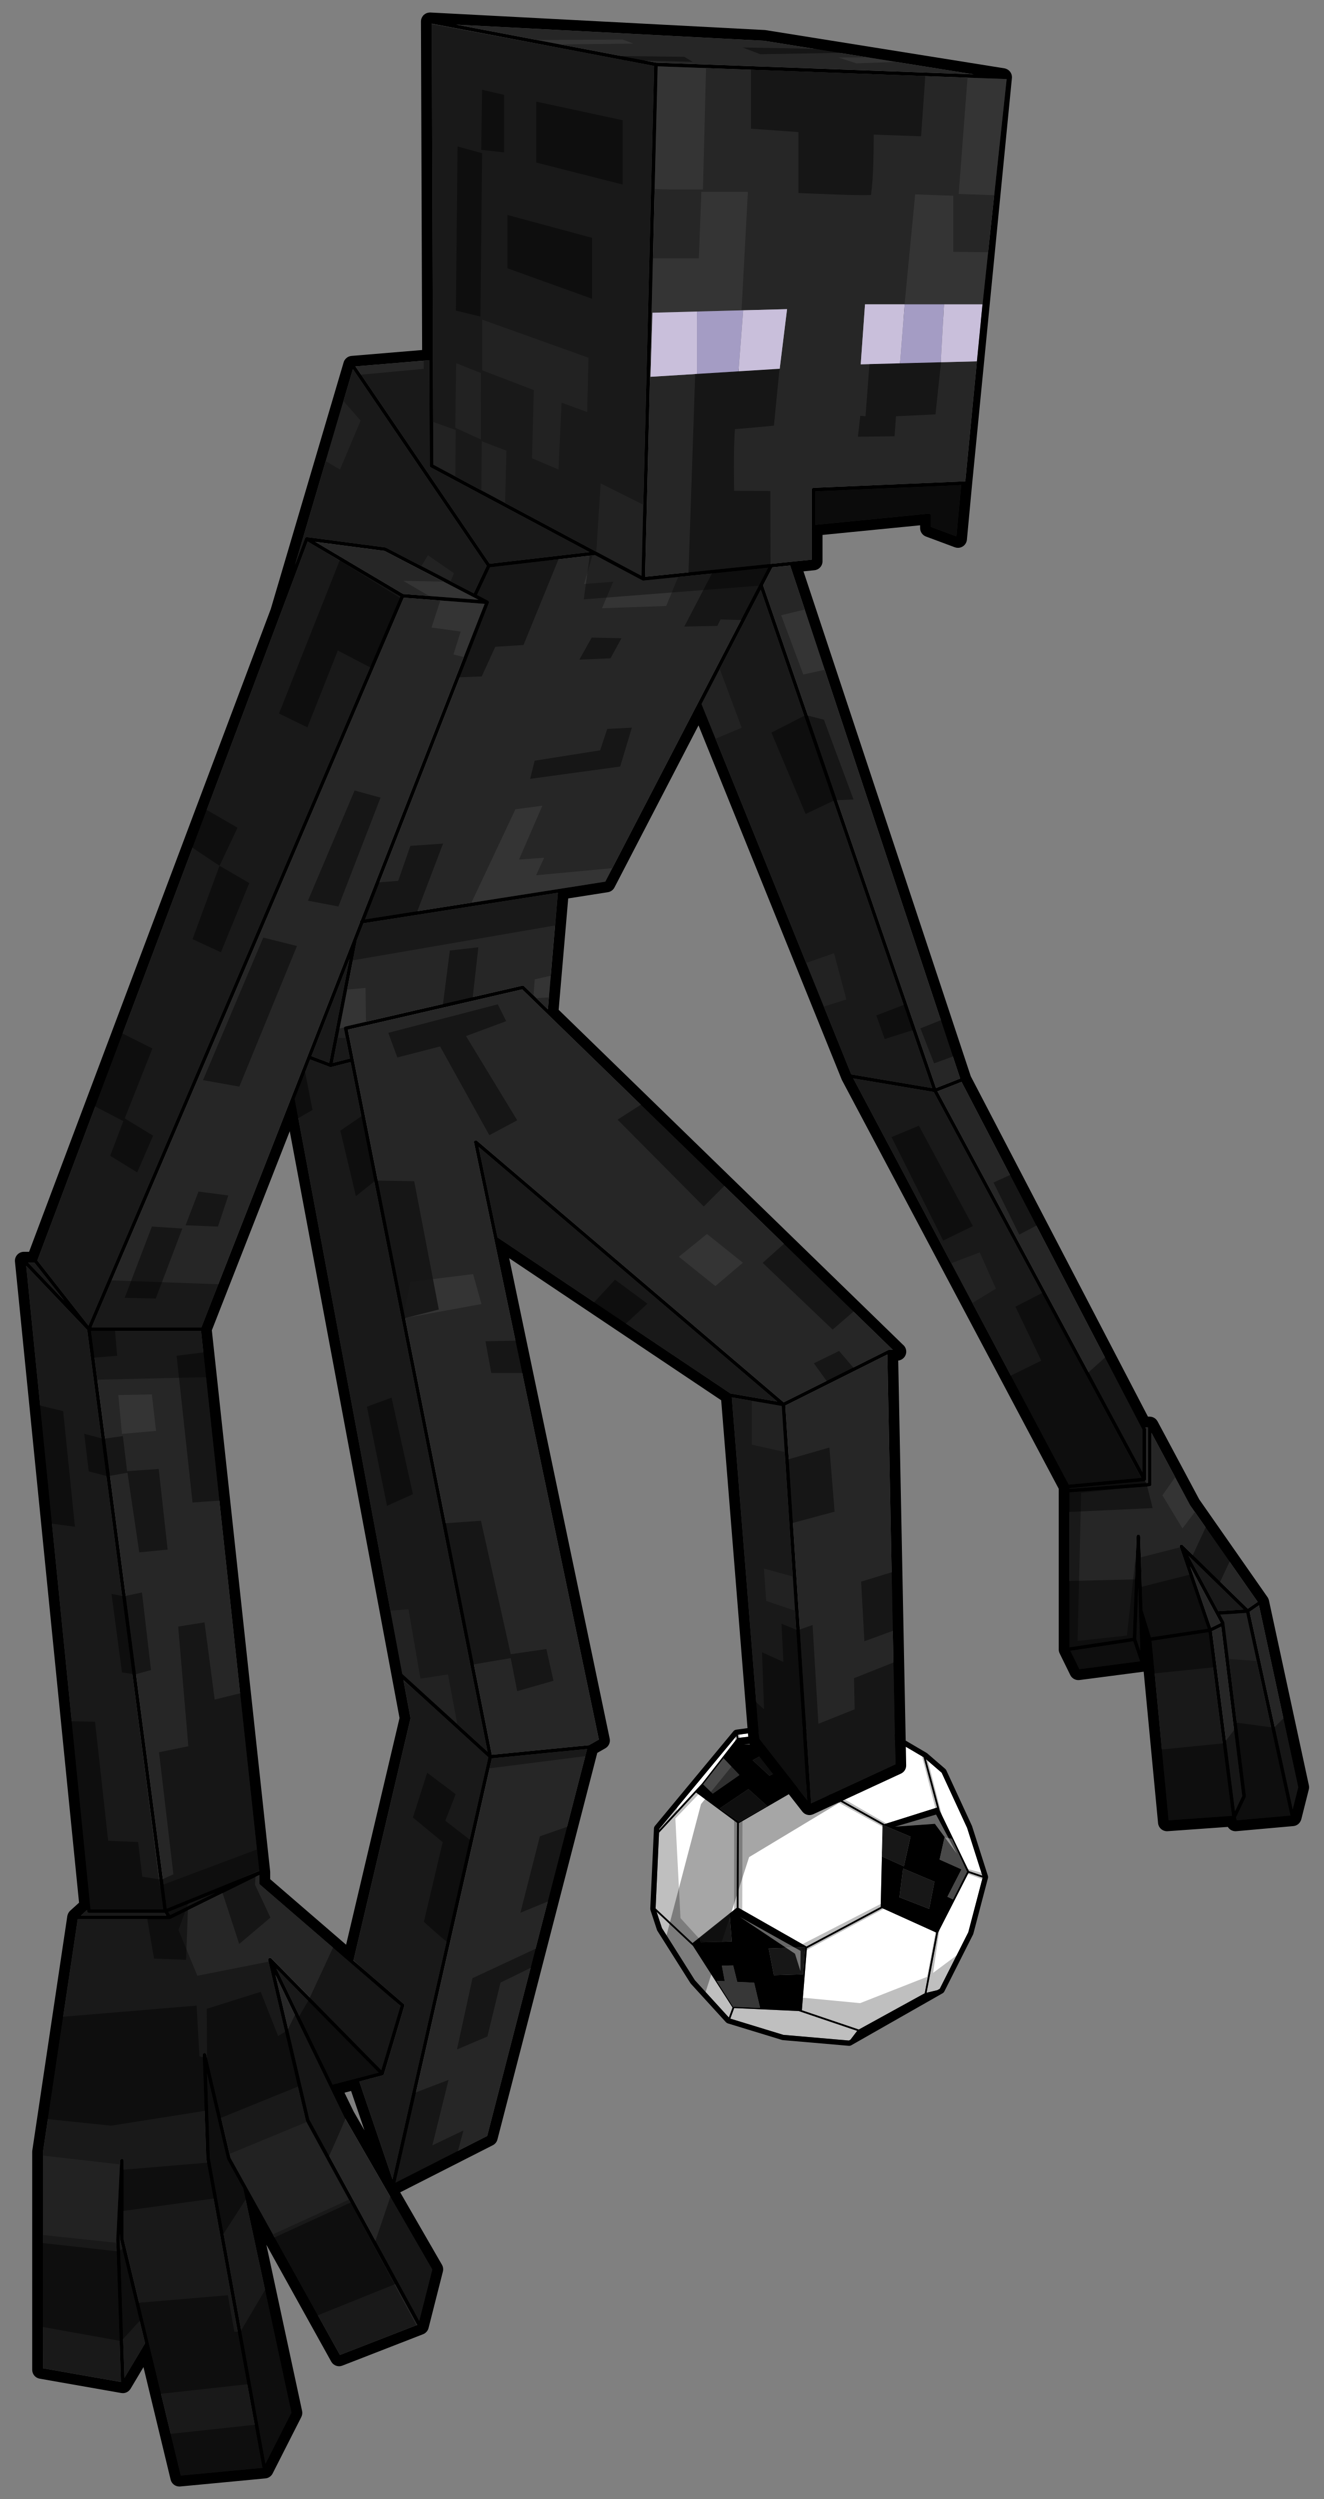 <?xml version="1.0" encoding="utf-8"?>
<!-- Generator: Adobe Illustrator 17.0.0, SVG Export Plug-In . SVG Version: 6.00 Build 0)  -->
<!DOCTYPE svg PUBLIC "-//W3C//DTD SVG 1.1//EN" "http://www.w3.org/Graphics/SVG/1.1/DTD/svg11.dtd">
<svg version="1.1" id="Layer_1" xmlns="http://www.w3.org/2000/svg" xmlns:xlink="http://www.w3.org/1999/xlink" x="0px" y="0px"
	 width="106px" height="200px" viewBox="0 0 106 200" style="enable-background:new 0 0 106 200;" xml:space="preserve">
<rect x="0" y="0" width="106" height="200" fill="#808080" stroke="none"/>
<path id="color12" style="fill:#FFFFFF;" d="M70.664,146.072l-0.156,6.545l-5.94,3.167l-5.444-3.096l0.029-6.779l5.506-3.191
	L70.664,146.072z M67.932,137.808l0.505-0.089l-0.661-0.073l-8.699,1.192l0.024,0.15l0.016,0.1l4.652-0.542L67.932,137.808z
	 M75.1,154.666l-0.917,4.819l0.358-0.086l0.506-0.122l0.191-0.109l2.283-4.525l1.148-4.372l-0.142-0.048l-0.985-0.333L75.1,154.666z
	 M78.475,150.059l0.17,0.057l-1.218-3.825l-2.038-4.415l-1.259-1.087l0.067,0.25l1.048,3.905l2.326,4.809L78.475,150.059z
	 M64.198,160.886l4.557,1.543l5.279-2.903l0.924-4.857l-4.33-1.959l-6.027,3.213L64.198,160.886z M75.025,144.661l-1.016-3.784
	l-0.065-0.242l-4.84-2.843l-0.176-0.02l-0.505,0.09l-3.993,0.708l0.304,4.029l6.073,3.393L75.025,144.661z M52.917,146.506
	l-0.153,0.165l-0.278,6.065l0.209,0.196l2.751,2.576l3.538-2.825l0.029-6.799l-3.284-2.426L52.917,146.506z M52.777,146.383
	l-0.003,0.072l1.294-1.402l2.147-2.326l2.772-3.562l-0.006-0.036l-0.031-0.19L52.777,146.383z M58.519,161.42l-0.05,0.136
	l4.25,1.299l5.248,0.453l0.124-0.071l0.225-0.294l0.312-0.41l-4.687-1.587l-5.161-0.237L58.519,161.42z M52.786,153.207l-0.22-0.206
	l0.429,1.309l2.632,4.171l2.725,2.987l0.056-0.153l0.238-0.648l-3.166-4.936L52.786,153.207z"/>
<path id="color11" d="M52.355,146.34l-0.294,6.408c-0.002,0.034,0.007,0.094,0.017,0.127l0.516,1.575
	c0.007,0.023,0.025,0.06,0.038,0.08l2.644,4.187c0.009,0.014,0.019,0.027,0.03,0.04l2.81,3.082c0.041,0.045,0.094,0.079,0.152,0.098
	l4.334,1.324c0.018,0.006,0.05,0.012,0.069,0.014l5.281,0.456c0.004,0,0.007,0.001,0.011,0.001h0.003
	c0.066,0.003,0.132-0.013,0.19-0.045l7.309-4.161c0.062-0.036,0.11-0.087,0.141-0.149l2.295-4.55
	c0.008-0.016,0.02-0.047,0.025-0.064l1.168-4.447c0.017-0.064,0.015-0.132-0.005-0.196l-1.264-3.966
	c-0.003-0.011-0.008-0.022-0.013-0.033l-2.048-4.436c-0.022-0.045-0.05-0.084-0.086-0.116l-1.446-1.247
	c-0.012-0.011-0.025-0.02-0.039-0.028l-4.891-2.874c-0.038-0.023-0.085-0.039-0.135-0.046l-1.358-0.15
	c-0.02-0.002-0.057-0.002-0.076,0l-8.79,1.205c-0.088,0.013-0.166,0.056-0.221,0.121l-6.29,7.582
	C52.388,146.188,52.359,146.263,52.355,146.34z M68.436,137.718l-0.505,0.089l-4.163,0.738l-4.652,0.542l-0.016-0.1l-0.024-0.15
	l8.699-1.192L68.436,137.718z M58.698,157.297l0.325,1.315l1.355,0.068l0.477,2.013l-2.161-0.088l-1.314-2.076l0.643,0.032
	l-0.23-1.249L58.698,157.297z M56.101,155.449l-0.074-0.367l2.385-1.894l0.179,2.194L56.101,155.449z M59.124,152.687l0.029-6.779
	l5.506-3.191l6.005,3.355l-0.156,6.545l-5.94,3.167L59.124,152.687z M64.454,155.832l-0.16,2.176l-2.339,0.075l-0.417-2.142
	L64.454,155.832z M70.626,148.581l0.093-2.509l2.18,0.921l-0.532,2.373L70.626,148.581z M72.304,149.54l2.511,1.057l-0.424,2.173
	l-2.384-0.928L72.304,149.54z M61.606,142.115l-1.345-1.239l1.807-1.001l1.479,1.211L61.606,142.115z M57.62,144.733l2.3-1.551
	l1.496,1.351l-2.247,1.258L57.62,144.733z M57.063,143.547l-0.759-0.743l1.624-2.077l1.27,1.332L57.063,143.547z M74.01,140.877
	l1.016,3.784l-4.218,1.331l-6.073-3.393l-0.304-4.029l3.993-0.708l0.505-0.09l0.176,0.02l4.84,2.843L74.01,140.877z M78.646,150.116
	l-0.17-0.057l-0.904-0.306l-2.326-4.809l-1.048-3.905l-0.067-0.25l1.259,1.087l2.038,4.415L78.646,150.116z M76.977,149.607
	l-1.753-0.782l0.392-1.766l0.589,0.112l1.21,2.632l-1.121,2.214l-0.443-0.219L76.977,149.607z M74.183,159.485l0.917-4.819
	l2.442-4.776l0.985,0.333l0.142,0.048l-1.148,4.372l-2.283,4.525l-0.191,0.109l-0.506,0.122L74.183,159.485z M68.755,162.429
	l-4.557-1.543l0.403-4.963l6.027-3.213l4.33,1.959l-0.924,4.857L68.755,162.429z M58.469,161.556l0.05-0.136l0.261-0.71l5.161,0.237
	l4.687,1.587l-0.312,0.41l-0.225,0.294l-0.124,0.071l-5.248-0.453L58.469,161.556z M52.566,153.002l0.22,0.206l2.696,2.524
	l3.166,4.936l-0.238,0.648l-0.056,0.153l-2.725-2.987l-2.632-4.171L52.566,153.002z M52.764,146.672l0.153-0.165l2.813-3.047
	l3.284,2.426l-0.029,6.799l-3.538,2.825l-2.751-2.576l-0.209-0.196L52.764,146.672z M52.777,146.383l6.175-7.442l0.031,0.19
	l0.006,0.036l-2.772,3.562l-2.147,2.326l-1.294,1.402L52.777,146.383z"/>
<path id="color10" style="opacity:0.95;fill:#121212;enable-background:new    ;" d="M64.294,158.008l-2.339,0.075l-0.417-2.142
	l2.916-0.109L64.294,158.008z M56.027,155.082l0.074,0.367l2.49-0.068l-0.179-2.194L56.027,155.082z M72.898,146.993l-2.18-0.921
	l-0.093,2.509l1.741,0.785L72.898,146.993z M57.62,144.733l1.549,1.057l2.247-1.258l-1.496-1.351L57.62,144.733z M60.261,140.875
	l1.345,1.239l1.941-1.029l-1.479-1.211L60.261,140.875z M72.304,149.54l-0.297,2.302l2.384,0.928l0.424-2.173L72.304,149.54z"/>
<path id="color9" style="opacity:0.8;fill:#3B3B3B;enable-background:new    ;" d="M75.617,147.059l0.589,0.112l1.21,2.632
	l-1.121,2.214l-0.443-0.219l1.125-2.191l-1.753-0.782L75.617,147.059z M58.022,158.561l-0.643-0.032l1.314,2.076l2.161,0.088
	l-0.477-2.013l-1.355-0.068l-0.325-1.315l-0.907,0.015L58.022,158.561z M56.305,142.804l0.759,0.743l2.135-1.488l-1.27-1.332
	L56.305,142.804z"/>
<path id="color8" style="opacity:0.25;enable-background:new    ;" d="M52.64,146.172l1.774-2.056l-0.315,1.025l1.843-1.871
	l0.185,0.123l-2.058,2.146l0.411,7.971l1.599,1.753l8.11,4.609l4.675,0.443l5.362-2.107l0.759-4.025l0.324-0.405l-0.603,4.115
	l2.247-1.673l-1.52,3.175l-7.291,4.17l-5.508-0.596l-4.332-1.267l-2.909-3.149l-2.628-4.281l-0.467-1.472L52.64,146.172z
	 M58.772,153.133l0.653-0.085l0.018-7.376l-0.329,0.236l-0.341-0.344L58.772,153.133z M70.686,146.217l0.001-0.199l0.349-0.039
	l-6.534-3.768l-0.139,0.528L70.686,146.217z M74.918,144.826l0.535,0.622l-1.288-5.008l-0.414-0.133L74.918,144.826z
	 M77.448,149.964l1.485,0.543l-0.014-0.535l-1.509-0.411L77.448,149.964z M70.721,152.268l-6.685,3.434l0.282,0.509l6.574-3.516
	L70.721,152.268z M64.028,138.752l5.512-0.934l-0.285-0.199l-5.545,1.044L64.028,138.752z M59.248,139.413l-0.042-0.745
	l-0.353,0.193l0.008,0.649L59.248,139.413z"/>
<path id="color7" style="opacity:0.4;fill:#FFFFFF;enable-background:new    ;" d="M76.607,148.353l-1.761-2.387l-3.19,0.228
	l3.286-0.971L76.607,148.353z M63.47,139.833l0.76,2.466l-0.364-2.947l-4.312,0.239L63.47,139.833z M64.094,156.133l-4.863-2.716
	l4.416,2.945l0.435,1.391L64.094,156.133z"/>
<path id="color6" style="fill:#262626;" d="M65.148,45.064l-1.593,0.164L65.148,45.064c0.004,0,0.008-0.003,0.012-0.003
	C65.156,45.062,65.152,45.064,65.148,45.064z M77.188,86.359l14.366,27.594L77.188,86.359L63.555,45.228L77.188,86.359z
	 M76.57,42.928l0.384-4.101l-11.677,0.497v2.678l9.094-0.898c0.037-0.004,0.08,0.009,0.111,0.036
	c0.03,0.027,0.047,0.066,0.047,0.106v0.921L76.57,42.928z M78.626,24.713l0.035-0.356l0,0L78.626,24.713z M28.052,156.696
	L28.052,156.696l-4.553-3.929L28.052,156.696z M74.636,87.085l-13.728-39.89l-4.746,9.149l11.989,29.645L74.636,87.085z
	 M91.468,114.409L76.984,86.585l-1.934,0.757l16.417,30.485L91.468,114.409L91.468,114.409z M76.874,86.319L63.263,45.258
	l-1.426,0.147l-0.746,1.438l13.845,40.235L76.874,86.319z M52.657,5.308l27.936,1.02l-1.932,18.029h-0.289h-2.795h-3.146h-3.177
	l-0.345,4.801l3.148-0.081l3.257-0.084l2.609-0.067l0.289-0.007l-0.028,0.285v0.004l-0.901,9.315l-0.013,0.001l0,0l-0.29,0.012
	l-11.855,0.509c-0.077,0.003-0.138,0.067-0.138,0.144v5.605l-13.345,1.372L52.657,5.308z M55.803,24.932l-3.567,0.095l-0.155,5.129
	l3.722-0.231l3.321-0.206l3.299-0.205l0.59-4.772l-5.184,0.138L55.803,24.932z M24.427,43.068c0.005-0.011,0.012-0.021,0.02-0.03
	c0.005-0.006,0.009-0.011,0.014-0.016c0.011-0.01,0.023-0.017,0.036-0.023c0.004-0.002,0.006-0.005,0.01-0.006
	c0.001,0,0.002,0,0.003,0c0.015-0.005,0.03-0.006,0.046-0.005c0.005,0,0.01-0.001,0.015-0.001c0.001,0,0.002,0,0.002,0l6.269,0.824
	c0.017,0.002,0.033,0.007,0.048,0.015l7.042,3.659l1.033-2.201l-10.714-15.75l-4.633,15.68l0.803-2.135
	C24.423,43.074,24.426,43.071,24.427,43.068z M32.052,47.739l-7.422-4.4l-21.643,57.54l4.095,5.211L32.052,47.739z M2.754,101.048
	H2.248l2.891,3.035L2.754,101.048z M13.07,152.813l-6.089-46.378l-4.884-5.129l5.151,51.507H13.07z M47.188,44.186L34.48,37.402
	c-0.047-0.025-0.076-0.073-0.076-0.126l-0.03-8.447l-5.917,0.495L39.2,45.117L47.188,44.186z M77.953,5.949L61.16,3.262
	l-24.635-1.29l16.008,3.044L77.953,5.949z M27.981,76.742l-3.047,7.784l1.424,0.541L27.981,76.742z M51.359,46.087L52.37,5.278
	L34.564,1.892l0.126,35.296L51.359,46.087z M28.824,73.788c-0.008-0.054,0.016-0.105,0.057-0.136l9.914-25.324l-6.471-0.498
	L7.336,106.226h8.793l12.697-32.432C28.826,73.792,28.824,73.791,28.824,73.788z M92.06,113.956
	c-0.007-0.001-0.013-0.004-0.02-0.004C92.047,113.952,92.053,113.955,92.06,113.956c0.01,0.001,0.019,0.003,0.028,0.006
	C92.079,113.959,92.07,113.958,92.06,113.956z M85.625,119.151l6.272-0.471v-4.44h-0.193l0.035,0.067
	c0.011,0.02,0.016,0.043,0.016,0.066v4.023c0,0.023-0.006,0.044-0.016,0.063c-0.001,0.002,0,0.004-0.001,0.005
	c-0.002,0.004-0.006,0.006-0.009,0.009c-0.009,0.013-0.019,0.024-0.031,0.034c-0.006,0.004-0.011,0.008-0.017,0.012
	c-0.013,0.007-0.027,0.012-0.042,0.015c-0.005,0.001-0.009,0.005-0.014,0.005l-6,0.563
	C85.625,119.102,85.625,119.151,85.625,119.151z M30.78,44.091l-5.549-0.729l7.046,4.178l6.031,0.464L30.78,44.091z M48.683,70.761
	l7.305-14.082l0,0L48.683,70.761c-0.001,0.003-0.004,0.004-0.006,0.007C48.679,70.766,48.682,70.764,48.683,70.761z M101.02,128.183
	c-0.004-0.009-0.006-0.018-0.011-0.026l0,0l0,0C101.014,128.165,101.016,128.174,101.02,128.183z M101.031,128.208L101.031,128.208
	L101.031,128.208v0.002l3.196,14.797l-3.196-14.797V128.208z M92.135,113.99c-0.006-0.006-0.014-0.01-0.021-0.014
	c-0.008-0.005-0.017-0.01-0.026-0.014c0.009,0.003,0.018,0.009,0.026,0.014C92.121,113.98,92.129,113.984,92.135,113.99z
	 M27.646,82.155l14.173-3.271c0.048-0.011,0.098,0.003,0.132,0.037l1.912,1.859l0.8-9.329l-15.567,2.44l-0.533,1.361l-1.914,9.814
	l1.363-0.35l-0.475-2.393C27.523,82.247,27.571,82.172,27.646,82.155z M95.522,120.304l5.487,7.852L95.522,120.304l-3.355-6.276
	c-0.003-0.006-0.008-0.009-0.012-0.015c0.004,0.005,0.009,0.009,0.012,0.015L95.522,120.304z M60.806,46.768l0.689-1.328
	l-9.983,1.026c-0.005,0-0.01,0.001-0.015,0.001c-0.001,0-0.002,0-0.004,0c-0.022-0.001-0.042-0.007-0.06-0.016
	c-0.001-0.001-0.003,0-0.004-0.001l-3.796-2.027l-8.407,0.98l-1.039,2.213l0.879,0.457c0.002,0.001,0.003,0.002,0.004,0.003
	c0.006,0.003,0.01,0.008,0.015,0.012c0.012,0.009,0.023,0.019,0.031,0.031c0.002,0.002,0.004,0.003,0.006,0.006
	c0.002,0.004,0.002,0.009,0.004,0.013c0.006,0.012,0.011,0.025,0.013,0.038c0.001,0.008,0.002,0.015,0.003,0.022
	c0,0.013-0.002,0.026-0.006,0.039c-0.001,0.005,0,0.011-0.002,0.016l-9.916,25.329l19.244-3.017L60.806,46.77
	C60.806,46.769,60.806,46.768,60.806,46.768z M6.975,152.971l-0.011-0.107l-0.493,0.447h6.843l-0.128-0.21H7.118
	C7.044,153.1,6.982,153.044,6.975,152.971z M17.262,151.473l-3.791,1.542l0.153,0.252L17.262,151.473z M9.839,190.954L9.839,190.954
	H9.838H9.839z M32.292,134.436l0.571,3.051c0.004,0.02,0.003,0.04-0.001,0.059l-4.564,19.361l4.03,3.478
	c0.043,0.037,0.06,0.096,0.044,0.15l-1.637,5.46c-0.001,0.004-0.005,0.006-0.006,0.01c-0.006,0.016-0.015,0.029-0.026,0.042
	c-0.004,0.005-0.007,0.009-0.012,0.014c-0.016,0.014-0.035,0.026-0.057,0.032h-0.001l0,0l0,0l-1.87,0.487l2.665,7.841l7.677-33.778
	L32.292,134.436z M16.098,106.513H7.282l6.071,46.24l7.405-3.012L16.098,106.513z M26.501,85.401
	c-0.012,0.003-0.024,0.004-0.036,0.004c-0.017,0-0.034-0.003-0.051-0.009l-1.586-0.602l-1.236,3.157l8.612,46.017l6.83,6.226
	L28.069,84.999L26.501,85.401z M31.453,175.092c-0.016,0-0.031-0.003-0.045-0.008C31.422,175.09,31.437,175.092,31.453,175.092
	c0.015,0,0.031-0.003,0.046-0.008c0.004-0.001,0.007-0.005,0.011-0.006c0.003-0.001,0.006-0.001,0.008-0.002
	c-0.003,0.001-0.006,0.001-0.008,0.002c-0.004,0.002-0.007,0.005-0.011,0.006C31.484,175.09,31.468,175.092,31.453,175.092z
	 M26.63,166.838l3.69-0.961l-8.192-8.324L26.63,166.838z M64.631,144.088l-2.045-31.564l-4-0.69l2.194,27.32L64.631,144.088z
	 M91.509,129.954l0.101,3.118c0,0.003-0.001,0.005-0.001,0.008c0-0.003,0.001-0.005,0.001-0.008L91.509,129.954L91.509,129.954z
	 M44.129,81.038c0-0.001,0.001-0.002,0.001-0.003C44.13,81.036,44.129,81.037,44.129,81.038l27.781,27.011
	c0.042,0.025,0.07,0.071,0.07,0.124c0-0.053-0.028-0.099-0.07-0.124L44.129,81.038z M94.445,123.807
	c-0.003-0.007-0.002-0.015-0.003-0.022c-0.002-0.009-0.004-0.018-0.004-0.027c0-0.01,0.003-0.02,0.005-0.029
	c0.002-0.008,0.002-0.016,0.006-0.023c0.005-0.011,0.012-0.021,0.02-0.031c0.003-0.005,0.005-0.01,0.009-0.014
	c0.001-0.001,0.003-0.001,0.004-0.003c0.012-0.012,0.026-0.022,0.042-0.029h0.001c0.006-0.003,0.012-0.003,0.018-0.004
	c0.012-0.003,0.024-0.007,0.036-0.007c0.006,0,0.013,0.002,0.019,0.003c0.011,0.001,0.022,0.002,0.033,0.006
	c0.007,0.002,0.012,0.007,0.019,0.011c0.01,0.005,0.02,0.011,0.028,0.018c0.001,0.001,0.003,0.002,0.004,0.003l5.219,5.091
	l0.79-0.546l-5.413-7.748l-3.093-5.785v4.144c0,0.075-0.058,0.138-0.133,0.143l-6.426,0.483v12.398l5.063-0.764l0.306-8.126
	c0.003-0.077,0.067-0.138,0.144-0.138l0,0c0.077,0,0.141,0.062,0.143,0.139l0.192,5.906l0.668,2.183l4.546-0.689L94.445,123.807z
	 M98.949,145.467l0.068,0.219l4.293-0.384l-3.54-16.215l-2.077,0.139l0.312,0.578c0.008,0.016,0.014,0.033,0.016,0.051l1.724,13.889
	c0.003,0.027-0.001,0.055-0.013,0.079L98.949,145.467z M91.497,133.216c0.005-0.001,0.011-0.001,0.016-0.003
	C91.508,133.215,91.503,133.215,91.497,133.216c-0.004,0.001-0.007,0.003-0.012,0.004l-5.132,0.668l5.132-0.668
	C91.49,133.219,91.493,133.217,91.497,133.216z M91.127,127.049l-0.156,4.128l0.32,0.94L91.127,127.049z M85.339,132.025
	L85.339,132.025L85.339,132.025L85.339,132.025z M74.756,87.396l-6.445-1.089l17.252,32.512l5.819-0.546L74.756,87.396z
	 M85.696,132.118l0.722,1.472l4.856-0.633l-0.545-1.599L85.696,132.118z M91.598,133.133c-0.003,0.008-0.008,0.015-0.013,0.022
	c-0.005,0.008-0.01,0.015-0.017,0.022c-0.006,0.006-0.012,0.011-0.019,0.016c0.007-0.005,0.013-0.01,0.019-0.016
	c0.007-0.007,0.012-0.014,0.017-0.022S91.595,133.14,91.598,133.133c0.004-0.008,0.005-0.018,0.007-0.027
	c0.002-0.009,0.004-0.017,0.004-0.026c0,0.009-0.002,0.017-0.004,0.026C91.604,133.115,91.602,133.124,91.598,133.133z
	 M103.498,145.573c0.001,0,0.001-0.001,0.002-0.001C103.499,145.572,103.499,145.573,103.498,145.573l-4.57,0.409L103.498,145.573z
	 M97.726,129.889l-2.445-4.529l1.681,4.904L97.726,129.889z M100.045,128.997l3.45,15.804l0.445-1.767l-3.144-14.556
	L100.045,128.997z M97.774,130.186l-0.738,0.363l1.841,14.404l0.58-1.218L97.774,130.186z M103.62,145.472
	c0.001-0.003,0.004-0.004,0.005-0.007C103.624,145.468,103.621,145.469,103.62,145.472c-0.007,0.023-0.02,0.042-0.036,0.059
	c-0.002,0.002-0.003,0.003-0.005,0.005c0.002-0.002,0.003-0.003,0.005-0.005C103.6,145.515,103.613,145.495,103.62,145.472z
	 M95.155,124.522l2.389,4.424l2.01-0.134L95.155,124.522z M98.692,145.607l0.086,0.275L98.692,145.607l-5.25,0.375
	c-0.003,0-0.007,0-0.01,0c0.003,0,0.007,0,0.01,0L98.692,145.607z M98.634,145.323l-1.878-14.694l-4.56,0.691l1.365,14.366
	L98.634,145.323z M11.714,187.937l2.506,10.378L11.714,187.937L11.714,187.937z M27.148,188.799L27.148,188.799
	c0,0-0.001-0.001-0.002-0.001C27.146,188.799,27.147,188.799,27.148,188.799z M33.673,186.269c0.001,0,0.001,0,0.002,0
	C33.674,186.269,33.674,186.269,33.673,186.269c-0.003,0.001-0.005,0.004-0.008,0.006C33.668,186.273,33.67,186.27,33.673,186.269z
	 M26.757,167.102l1.723-0.449L26.757,167.102l1.051,2.166l7.079,12.275l-7.079-12.275L26.757,167.102z M22.051,158.057l2.717,11.581
	l8.795,16.113l1.045-4.114l-7.055-12.234L22.051,158.057z M71.837,108.316h-0.002c-0.001,0-0.003,0-0.004,0
	C71.834,108.316,71.836,108.316,71.837,108.316z M9.619,179.243v-0.505l-0.025,0.512l0.368,11.066l1.656-2.779l-1.995-8.261
	C9.62,179.266,9.619,179.254,9.619,179.243z M21.299,197.722c0.001-0.001,0.001-0.002,0.002-0.003
	C21.301,197.719,21.3,197.721,21.299,197.722c-0.009,0.012-0.022,0.021-0.034,0.03c-0.003,0.002-0.005,0.005-0.008,0.007
	c-0.018,0.01-0.037,0.017-0.058,0.019c0.021-0.002,0.041-0.009,0.058-0.019c0.003-0.002,0.005-0.005,0.008-0.007
	C21.278,197.743,21.29,197.734,21.299,197.722z M23.624,193.079c0.004,0.016,0.004,0.033,0.002,0.049
	C23.628,193.111,23.628,193.095,23.624,193.079l-3.673-17.088L23.624,193.079z M18.186,172.813
	c-0.006-0.012-0.011-0.024-0.014-0.037l-1.605-6.867l0.236,6.829l4.447,24.452l2.083-4.1l-3.861-17.962L18.186,172.813z
	 M24.493,169.722l-3.017-12.859c-0.001-0.003,0-0.006,0-0.009c-0.002-0.011-0.002-0.022-0.001-0.033c0-0.007,0-0.014,0.002-0.02
	c0.002-0.011,0.007-0.021,0.012-0.032c0.003-0.006,0.004-0.012,0.008-0.017c0.007-0.01,0.016-0.018,0.025-0.027
	c0.004-0.004,0.007-0.009,0.012-0.012l0.001-0.001c0.015-0.011,0.031-0.018,0.048-0.022l0.002-0.001c0.005-0.001,0.01,0,0.016-0.001
	c0.011-0.001,0.023-0.003,0.034-0.002c0.01,0.001,0.019,0.004,0.028,0.007c0.007,0.002,0.015,0.005,0.022,0.008
	c0.008,0.004,0.015,0.01,0.023,0.016c0.004,0.003,0.01,0.005,0.014,0.01l8.81,8.95l1.541-5.138l-11.251-9.709
	c-0.032-0.028-0.05-0.067-0.05-0.109v-0.66l-7.135,3.518c-0.02,0.01-0.041,0.015-0.063,0.015h-0.001l0,0l0,0h-7.35L3.44,172.222
	l0.002,17.315l6.244,1.098l-0.378-11.39l0.312-6.333c0.004-0.078,0.069-0.127,0.147-0.137c0.078,0.002,0.14,0.066,0.14,0.144v6.304
	l4.564,18.901l6.545-0.62l-4.498-24.738l-0.29-8.318c-0.003-0.074,0.051-0.138,0.125-0.148c0.072-0.01,0.142,0.038,0.159,0.11
	l1.935,8.278l8.766,15.785l6.196-2.41l-8.902-16.308C24.501,169.747,24.496,169.735,24.493,169.722z M38.316,91.786l1.516,7.246
	l18.65,12.492l3.748,0.647L38.316,91.786z M39.916,99.435l8.334,39.828c0.013,0.061-0.015,0.123-0.069,0.154
	c0.054-0.031,0.082-0.093,0.069-0.154L39.916,99.435z M60.527,139.297l4.164,5.335c0.004,0.005,0.008,0.007,0.013,0.01
	c-0.004-0.003-0.009-0.006-0.013-0.01L60.527,139.297z M64.865,144.675c-0.003,0.001-0.006,0.001-0.008,0.002
	c-0.013,0.004-0.027,0.007-0.041,0.008c0.014-0.001,0.028-0.004,0.041-0.008C64.859,144.675,64.862,144.676,64.865,144.675
	l7.027-3.253c0.026-0.012,0.047-0.031,0.061-0.054c-0.015,0.023-0.036,0.042-0.061,0.054L64.865,144.675z M39.563,99.147
	l-1.614-7.713c-0.013-0.06,0.014-0.122,0.067-0.153c0.052-0.031,0.12-0.026,0.167,0.014l24.561,20.936l8.373-4.187
	c0.002-0.001,0.003-0.001,0.005-0.001c0.008-0.004,0.018-0.005,0.027-0.007c0.01-0.002,0.019-0.006,0.029-0.006
	c0.001,0,0.003-0.001,0.004-0.001h0.297l-29.67-28.847l-13.961,3.222l11.529,58.035l7.778-0.765l0.793-0.453L39.563,99.147
	L39.563,99.147z M62.872,112.488l2.063,31.838l6.752-3.126l-0.645-32.797L62.872,112.488z M31.661,174.682l7.347-3.736l8.001-30.97
	l-7.63,0.75L31.661,174.682z M39.269,171.081l6.4-24.773L39.269,171.081c-0.01,0.04-0.037,0.074-0.074,0.092
	C39.232,171.154,39.259,171.12,39.269,171.081z"/>
<path id="color5" style="opacity:0.7;fill:#3B3B3B;enable-background:new    ;" d="M56.15,15.352h3.726l-0.532,9.914l-7.386,0.665
	l0.133-5.256h3.859L56.15,15.352z M56.278,15.163l0.251-9.842l-3.951-0.036c0,0-0.287,9.698-0.287,9.806
	S56.278,15.163,56.278,15.163z M50.711,3.49l-0.862-0.323L42.09,3.202l2.227,0.359L50.711,3.49z M72.334,4.567l-5.208,0.036
	l1.437,0.467l5.029-0.18L72.334,4.567z M76.753,15.523l3.053,0.108l1.006-9.339l-3.341-0.216L76.753,15.523z M79.411,20.192
	l-3.089-0.036v-4.49l-3.053-0.108l-0.97,10.057l6.394,0.072L79.411,20.192z M42.593,36.679l2.119,0.898l0.251-5.352l2.047,0.754
	l0.108-4.346l-8.513-3.053v4.059l4.131,1.58L42.593,36.679z M36.487,34.416l-1.904-0.682l-0.072,3.592l1.94,0.934L36.487,34.416z
	 M40.546,36.069l-1.976-0.754l-0.036,4.131l1.904,0.934L40.546,36.069z M38.498,29.855l-1.976-0.79l-0.072,5.172l2.047,0.934
	L38.498,29.855L38.498,29.855z M51.429,46.234l-0.287-0.144l-0.008-0.008L51.429,46.234l0.18-5.783l-3.52-1.76l-0.357,5.613
	l-0.253-0.009l-0.718,2.443l2.335-0.18l-0.898,2.119l5.137-0.18l1.042-2.514L51.429,46.234z M43.563,68.648l-2.011,0.144l1.868-4.31
	l-2.155,0.287l-3.52,7.471l7.22-0.97l3.951-0.108l0.575-1.724l-6.573,0.611L43.563,68.648z M27.65,79.208l-0.718,3.843l0.862,0.036
	l-0.144-0.754l1.652-0.395l-0.036-2.874L27.65,79.208z M42.701,79.891l1.329-0.072l0.359-1.796l-1.58,0.359L42.701,79.891z
	 M35.301,47.922l-0.754,2.299l2.335,0.323l-0.575,1.832l0.97,0.251l1.545-4.418l-3.125-1.652l-3.412-0.072l2.335,1.365
	L35.301,47.922z M36.343,45.875l-2.083-1.437l-0.611,1.006l2.371,1.221L36.343,45.875z M28.872,33.662l-1.545-1.76l-1.509,4.849
	l1.401,0.826L28.872,33.662z M9.81,111.644H9.475l0.287,3.113l2.73-0.239l-0.335-2.921L9.81,111.644z M3.105,178.837l6.322,0.67
	l0.287-6.274l-6.705-0.766L3.105,178.837z M18.287,172.419l-0.048,0.335l3.161,6.274l6.705-3.065l-3.448-6.178L18.287,172.419z
	 M33.661,134.345l-0.958-5.556l-1.772,0.144l0.766,5.125l4.933,4.023l-0.766-4.071L33.661,134.345z M32.847,102.592l-0.575,2.921
	l6.274-1.149l-0.671-2.395L32.847,102.592z M54.351,100.58l2.921,2.347l2.203-1.868l-2.874-2.299L54.351,100.58z M62.636,112.362
	l-2.443-0.431v3.688l2.778,0.623L62.636,112.362z M59.379,58.243l-1.82-4.885l-1.58,3.161l1.006,2.73L59.379,58.243z M66.276,53.55
	l-1.149-4.933l-2.586,0.623l1.772,4.741L66.276,53.55z M64.12,77.213l1.481,3.456l2.16-0.679l-0.987-3.703L64.12,77.213z
	 M75.845,101.22l1.666,3.271l2.222-1.358l-1.296-2.901L75.845,101.22z M93.064,119.672l1.605,2.654l1.111-1.481l-1.543-2.839
	L93.064,119.672z M99.852,128.991l-2.345,0.185l0.432,0.926l0.309,2.654l2.407,0.185L99.852,128.991z M61.158,125.535l0.185,2.592
	l2.373,0.804l-0.089-2.717L61.158,125.535z"/>
<path id="color4" style="opacity:0.8;fill:#121212;enable-background:new    ;" d="M47.401,23.91l-6.771-2.438v-4.266l6.771,1.828
	V23.91z M49.849,9.623l-6.917-1.49v4.875l6.917,1.761V9.623z M60.128,10.3l3.795,0.271v4.875c0,0,5.823,0.271,5.823,0.135
	c0-0.406,0.203-0.948,0.203-4.808l3.792,0.135l0.337-4.819L60.128,5.58C60.128,5.58,60.128,10.3,60.128,10.3z M38.598,12.264
	l-1.964-0.542l-0.135,13.136l1.964,0.474L38.598,12.264z M40.359,7.591l-1.761-0.406l-0.068,4.808l1.828,0.203V7.591H40.359z
	 M68.596,4.206l-1.761-0.271L59.454,3.8l1.422,0.542L68.596,4.206z M55.459,4.951l-0.677-0.406l-6.027-0.068l1.219,0.339
	L55.459,4.951z M61.689,45.376v-0.067l0.046-0.09l-0.047-0.001l-0.015-5.922l-2.897-0.015c0,0-0.075-3.376,0.068-4.943
	c0.271,0,3.115-0.271,3.115-0.271l0.474-4.808l-6.771,0.542L55.121,45.85l1.977-0.143l-2.312,4.438l2.645-0.052l0.259-0.519
	l1.763,0.052l2.199-4.249L61.689,45.376z M69.294,33.315l-0.419-0.038l-0.19,1.676l2.934-0.038l0.114-1.6l3.162-0.152l0.457-4.305
	l-5.715-0.076L69.294,33.315z M27.047,52.062l2.659,1.385l2.548-5.705l-5.041-2.936l-4.875,12.297l2.271,1.108L27.047,52.062z
	 M19.015,66.242l-2.88-1.662l-1.052,3.047l2.493,1.662L19.015,66.242z M17.686,76.213l2.271-5.539l-2.382-1.385l-2.16,5.872
	L17.686,76.213z M8.823,92.499l2.16,1.329l1.274-2.936l-2.271-1.385l2.216-5.595l-2.77-1.385L7.327,88.4l2.548,1.329L8.823,92.499z
	 M9.377,108.507l-0.166-1.994l-2.05-0.111l0.166,2.271L9.377,108.507z M17.741,120.084l-0.997-11.909l-2.603,0.332l1.274,11.743
	L17.741,120.084z M5.998,122.189l-0.942-9.251l-2.271-0.554l0.72,9.472L5.998,122.189z M8.601,118.146l1.606-0.277l0.942,6.37
	l2.271-0.222l-0.714-6.455l-2.53,0.181l-0.341-2.811l-1.566,0.222l-1.525-0.403l0.362,3.006L8.601,118.146z M7.607,137.793
	l-2.443-0.048l1.772,14.368l0.144,0.91l6.226-0.144l0.192,0.623H11.78l0.552,3.246l2.565,0.097l0.151-4.139l2.09-1.073l0.632-0.283
	l1.38,4.229l2.5-2.11l-1.234-2.63l0.043-0.695l0.846-0.379l-1.58-14.368l-2.538,0.623l-0.814-6.178l-2.107,0.335l0.814,9.579
	l-2.347,0.479l1.149,9.77l-0.958,0.431l-1.533-0.239l-0.335-2.778l-2.395-0.096L7.607,137.793z M3.274,169.539l5.616,0.584
	l7.597-1.201l-0.13-4.253l-0.39-0.097l-0.227-4.058l-11.298,0.941L3.274,169.539z M29.993,179.538l-1.818-3.311l-6.655,3.052
	l3.474,6.201l6.688-2.695l2.045,3.798l1.169-5.357l-3.506-5.811L29.993,179.538z M19.247,186.615H18.76l-0.519-2.922l-7.151,0.604
	l-1.225-4.337l-0.39,0.227l-6.46-0.714v6.688l6.688,1.201l1.538-1.683l1.319,5.936l7.369-0.812l0.584,3.246l-7.24,0.779l0.682,3.863
	l7.402-0.941l2.402-4.707l-2.175-10.389L19.247,186.615z M30.577,166.001l1.591-5.357l-4.123-3.766l-0.454-0.649l-0.779-0.682
	l-2.078,4.48l-0.812,1.396l-0.195-0.39l-0.714,1.461l-0.747,0.454l-1.396-3.539l-4.318,1.363l0.028,4.458l-0.093-0.4l0.195,8.246
	l-6.947,0.584l-0.032,3.311l7.564-1.039l0.519,3.019l2.045-3.181l-1.493-2.987l-0.755-3.245l6.404-2.599l0.617,2.824l1.623,3.052
	c0,0,1.656-3.636,1.558-3.668c-0.097-0.032-0.941-1.948-0.941-1.948l1.688-0.519L30.577,166.001z M49.756,51.079l-2.385-0.052
	l-0.985,1.763l2.489-0.104L49.756,51.079z M30.465,63.836l-2.074-0.57l-3.734,8.816l2.437,0.467L30.465,63.836z M19.16,86.964
	l4.615-11.253l-2.697-0.674l-4.823,11.409L19.16,86.964z M9.982,103.87l2.489,0.052l2.126-5.601l-2.437-0.156L9.982,103.87z
	 M18.279,95.676l-2.385-0.311l-1.037,2.697l2.593,0.104L18.279,95.676z M29.065,89.246L27.25,90.49l1.245,5.238l1.556-1.245v-0.778
	L29.065,89.246z M35.132,104.803l-1.971-10.268l-3.111-0.052l2.23,11.046L35.132,104.803z M23.361,88.053l0.311,1.556l1.348-0.778
	l-0.622-3.163L23.361,88.053z M37.829,79.963l0.467-4.149l-2.282,0.259l-0.57,4.46L37.829,79.963z M50.586,58.235l-1.971,0.104
	l-0.57,1.711l-5.238,0.83l-0.363,1.452l7.208-0.985L50.586,58.235z M38.866,107.344l0.467,2.541h2.8l-0.57-2.593L38.866,107.344z
	 M31.347,111.856l-1.971,0.726l1.608,7.934l2.074-0.933L31.347,111.856z M40.888,132.702l0.519,2.645l2.904-0.83l-0.57-2.541
	l-2.852,0.415l-2.385-10.683l-2.904,0.207l2.23,11.305L40.888,132.702z M41.666,153.082l2.645-1.089l1.452-5.912l-2.541,0.882
	L41.666,153.082z M36.584,164.024l2.437-1.037l1.048-4.314l2.841-1.391l0.363-1.504l-5.445,2.541L36.584,164.024z M35.91,166.461
	l-2.852,1.089l-1.659,7.467l5.134-2.385l0.57-2.126l-2.489,1.193L35.91,166.461z M35.858,155.416c0-0.156,1.867-8.09,1.867-8.09
	l-2.074-1.608l0.83-2.126l-2.282-1.711l-1.141,3.578l2.385,1.971l-1.504,6.378C33.94,153.808,35.858,155.571,35.858,155.416z
	 M31.813,84.631l3.423-0.882l3.941,7.104l2.23-1.193l-4.097-6.741l3.215-1.193l-0.674-1.348l-8.764,2.282L31.813,84.631z
	 M49.445,89.609l6.897,6.949l1.815-1.815l-6.534-6.534L49.445,89.609z M47.319,104.492l-0.156,0.052l2.541,1.763l2.126-1.971
	l-2.593-1.919L47.319,104.492z M63.032,99.306l-1.971,1.763l5.601,5.341l1.919-1.659L63.032,99.306z M67.18,108.122l-2.022,0.985
	l1.089,1.504l2.126-1.089L67.18,108.122z M63.343,121.916l3.474-0.933l-0.415-5.134l-3.423,0.985L63.343,121.916z M69.203,131.354
	l2.541-0.933l-0.104-4.667l-2.697,0.83L69.203,131.354z M68.373,134.31l0.052,2.489l-2.904,1.162l-0.466-7.904l-1.193,0.415
	l-1.296-0.519l0.156,3.06l-1.711-0.778l0.156,4.563l-1.037-0.933v3.163l4.512,5.912l7.571-3.682l-0.311-8.349L68.373,134.31z
	 M30.298,70.619l-1.278,3.104l4.321-0.609l2.13-5.599l-2.617,0.183l-0.974,2.799L30.298,70.619z M66.812,64.047l1.521-0.061
	l-2.373-6.39l-1.461-0.365l-2.739,1.4l2.739,6.512L66.812,64.047z M72.533,80.356l-2.373,0.913l0.669,1.887l2.313-0.73
	L72.533,80.356z M74.784,85.103l1.826-0.669l-0.791-2.982l-2.13,0.852L74.784,85.103z M71.376,91.006l4.138,8.277l2.373-1.156
	l-4.321-8.033L71.376,91.006z M92.282,120.695l-0.457-1.816l-0.243-0.548v-4.321l-2.921-5.538l-1.61,1.449l-3.502-6.5l-2.252,1.156
	l2.069,4.321l-2.982,1.461l4.808,8.703l-0.141,1.969L92.282,120.695z M96.927,130.513l-1.628-4.502l-4.129,1.044l-0.038-0.66
	l-5.987,0.144l0.096,5.268l0.91,2.443l5.316-0.766l-0.048-1.102l-0.168-3.77l0.455,2.189l0.383,3.161l5.125-0.527L96.927,130.513z
	 M98.747,124.335l-2.059-2.443l-1.245,2.682l2.155,2.203L98.747,124.335z M103.058,137.218l-1.054,1.054l-3.209-0.431l0.059,0.554
	l-0.873,1.123l-5.268,0.527l0.335,5.891l5.508-0.144l0.287,0.239l4.837-0.287l0.718-3.017L103.058,137.218z M83.422,97.85
	l-2.203-3.975l-1.676,0.766l2.059,4.167L83.422,97.85z M38.57,54.136l1.078-2.371l2.263-0.144l2.802-6.861l-5.675,0.503
	l-1.042,2.299l0.898,0.647l-2.191,5.999L38.57,54.136z M12.089,133.658l-0.724-6.209l-1.447,0.305l-0.99-0.19l0.838,6.285
	l1.067,0.152L12.089,133.658z"/>
<path id="color3" style="opacity:0.7;enable-background:new    ;" d="M74.261,42.453l2.641,0.768l0.24-4.418l-11.958,0.432
	l-0.192,3.17l9.077-0.912L74.261,42.453z"/>
<path id="color2" style="fill:#C9BFDB;" d="M69.254,24.357h3.177l-0.373,4.72l-3.148,0.081L69.254,24.357z M78.661,24.357h-0.289
	h-2.795l-0.262,4.636l2.609-0.067l0.289-0.007l0.413-4.204L78.661,24.357L78.661,24.357z M59.124,29.718l3.299-0.205l0.59-4.772
	L59.5,24.834L59.124,29.718z M52.081,30.156l3.722-0.231v-4.992l-3.567,0.095L52.081,30.156z"/>
<path id="color1" style="fill:#A49CC4;" d="M75.577,24.357l-0.262,4.636l-3.257,0.084l0.373-4.72H75.577z M55.803,24.932v4.992
	l3.321-0.206l0.376-4.884l-1.671,0.044L55.803,24.932z"/>
<path id="outline" d="M104.789,142.883l-3.196-14.794c-0.012-0.056-0.029-0.101-0.045-0.134c-0.012-0.029-0.028-0.066-0.053-0.105
	c-0.005-0.008-0.01-0.015-0.015-0.023l-5.467-7.824l-3.338-6.246c-0.018-0.034-0.043-0.07-0.069-0.102
	c-0.019-0.025-0.048-0.06-0.089-0.097c-0.038-0.034-0.074-0.057-0.101-0.074c-0.023-0.014-0.069-0.042-0.133-0.065
	c-0.044-0.016-0.084-0.024-0.111-0.029c-0.031-0.007-0.076-0.014-0.13-0.014h-0.138L77.719,86.134L64.326,45.727l0.881-0.091
	c0.368-0.038,0.645-0.345,0.645-0.715v-2.11l7.814-0.772v0.228c0,0.299,0.188,0.569,0.468,0.673l2.311,0.86
	c0.081,0.03,0.165,0.045,0.251,0.045c0.137,0,0.269-0.039,0.384-0.112c0.185-0.116,0.31-0.318,0.331-0.539l0.417-4.451l1.37-13.975
	l0.035-0.356l1.781-18.164c0.001-0.008,0.001-0.015,0.002-0.023c0.001-0.007,0.001-0.015,0.001-0.022
	c0.002-0.053-0.004-0.098-0.009-0.129c-0.004-0.034-0.012-0.077-0.029-0.127c-0.018-0.053-0.04-0.093-0.054-0.118
	c-0.014-0.027-0.039-0.069-0.079-0.116c-0.04-0.046-0.077-0.076-0.091-0.088c-0.017-0.014-0.058-0.048-0.118-0.08
	c-0.038-0.02-0.072-0.033-0.099-0.043c-0.028-0.011-0.071-0.025-0.124-0.034l-19.133-3.06c-0.02-0.003-0.04-0.005-0.061-0.006
	L34.457,1.001C34.447,1,34.436,1,34.425,1c-0.029,0-0.063,0.003-0.094,0.008c-0.03,0.003-0.066,0.009-0.106,0.021
	c-0.061,0.017-0.109,0.041-0.14,0.057c-0.022,0.012-0.049,0.027-0.077,0.047c-0.03,0.02-0.059,0.043-0.084,0.066
	c-0.03,0.028-0.055,0.058-0.078,0.092c-0.021,0.028-0.04,0.058-0.057,0.089c-0.015,0.028-0.028,0.057-0.039,0.086
	c-0.016,0.038-0.028,0.077-0.035,0.117c-0.004,0.022-0.007,0.046-0.009,0.07c-0.003,0.024-0.004,0.047-0.004,0.069l0.094,26.29
	l-5.656,0.473c-0.015,0.001-0.03,0.003-0.045,0.006c-0.097,0.014-0.19,0.049-0.277,0.103c-0.026,0.016-0.058,0.04-0.081,0.061
	c-0.046,0.039-0.088,0.084-0.122,0.134c-0.025,0.032-0.046,0.068-0.063,0.103c-0.008,0.016-0.015,0.033-0.021,0.05
	c-0.007,0.017-0.013,0.035-0.018,0.052l-5.835,19.749l-19.35,51.442H1.913c-0.202,0-0.397,0.086-0.532,0.236
	c-0.137,0.152-0.203,0.354-0.182,0.554l5.13,51.301l-0.712,0.645c-0.03,0.027-0.057,0.058-0.081,0.091
	c-0.049,0.063-0.087,0.133-0.113,0.207c-0.001,0.004-0.003,0.008-0.004,0.012c-0.013,0.037-0.024,0.075-0.03,0.113L2.585,172.12
	c-0.004,0.028-0.006,0.056-0.006,0.085v17.457c0,0.35,0.25,0.647,0.594,0.708l6.537,1.149c0.043,0.007,0.084,0.011,0.124,0.011
	c0.001,0,0.001,0,0.001,0c0.002,0,0.002,0,0.003,0c0.007,0,0.013,0,0.02,0c0.107-0.004,0.211-0.032,0.309-0.083
	c0.026-0.014,0.057-0.033,0.082-0.052c0.049-0.034,0.093-0.076,0.133-0.122c0.026-0.029,0.05-0.06,0.069-0.092l1.035-1.737
	l2.175,9.008c0.077,0.323,0.365,0.55,0.698,0.55c0.012,0,0.038-0.001,0.049-0.002c0.006,0,0.012-0.001,0.019-0.001l6.825-0.647
	c0.105-0.01,0.203-0.042,0.294-0.095c0.024-0.014,0.049-0.031,0.072-0.05c0.036-0.027,0.09-0.071,0.139-0.136
	c0.012-0.016,0.024-0.033,0.034-0.051c0.013-0.019,0.024-0.039,0.035-0.059l2.298-4.524c0.075-0.148,0.096-0.317,0.062-0.478
	l-2.861-13.307l5.194,9.354c0.127,0.228,0.368,0.37,0.628,0.37c0.092,0,0.183-0.018,0.268-0.052l6.458-2.511
	c0.013-0.005,0.026-0.011,0.039-0.017c0.017-0.008,0.034-0.016,0.05-0.025c0.056-0.03,0.1-0.067,0.13-0.096
	c0.025-0.021,0.049-0.045,0.068-0.068c0.06-0.071,0.105-0.151,0.134-0.238c0.006-0.016,0.011-0.032,0.015-0.049l1.149-4.526
	c0.046-0.181,0.02-0.371-0.073-0.535l-3.346-5.801l7.416-3.771c0.183-0.092,0.319-0.261,0.37-0.461l7.992-30.937l0.648-0.37
	c0.272-0.156,0.411-0.466,0.347-0.771l-8.045-38.449l16.972,11.368l2.185,27.202c0.011,0.139,0.062,0.271,0.148,0.382l4.166,5.338
	c0.037,0.048,0.076,0.082,0.105,0.105c0.031,0.027,0.064,0.053,0.097,0.072c0.029,0.017,0.06,0.032,0.092,0.044
	c0.047,0.019,0.088,0.029,0.116,0.035c0.016,0.004,0.037,0.009,0.062,0.013c0.031,0.005,0.063,0.008,0.094,0.008
	c0.042,0,0.086-0.005,0.128-0.015c0.021-0.004,0.041-0.008,0.061-0.013c0.039-0.009,0.077-0.022,0.112-0.038l7.028-3.254
	c0.259-0.121,0.422-0.382,0.416-0.666l-0.637-32.39c0.36-0.038,0.642-0.344,0.642-0.714c0-0.221-0.103-0.43-0.274-0.565
	L44.726,80.816l0.765-8.913l3.177-0.498c0.224-0.035,0.421-0.176,0.526-0.378l6.73-12.974L67.388,86.4
	c0.007,0.018,0.016,0.036,0.025,0.054l17.349,32.696v12.853c0,0.029,0.002,0.06,0.005,0.089c0.001,0.006,0.002,0.012,0.002,0.018
	c0.002,0.014,0.005,0.028,0.008,0.042c0.013,0.061,0.033,0.12,0.062,0.176l0.85,1.733c0.12,0.244,0.373,0.402,0.645,0.402
	c0.032,0,0.064-0.002,0.096-0.006l5.129-0.668c0.002,0,0.003,0,0.005-0.001l1.151,12.118c0.035,0.371,0.342,0.651,0.715,0.651
	c0.015,0,0.04-0.001,0.055-0.002l4.815-0.344c0.128,0.212,0.358,0.346,0.614,0.346c0.012,0,0.037-0.001,0.05-0.002
	c0.005,0,0.01-0.001,0.015-0.001l4.57-0.409c0.015-0.001,0.029-0.003,0.044-0.006c0.015-0.002,0.029-0.005,0.044-0.008
	c0.108-0.023,0.207-0.071,0.296-0.142c0.022-0.018,0.046-0.041,0.067-0.063c0.06-0.062,0.108-0.135,0.142-0.213
	c0.016-0.034,0.029-0.069,0.039-0.105l0.603-2.396C104.811,143.105,104.813,142.991,104.789,142.883z M101.009,128.157
	c0.006,0.008,0.007,0.017,0.011,0.026C101.016,128.174,101.014,128.165,101.009,128.157L101.009,128.157L101.009,128.157z
	 M92.167,114.029l3.355,6.276l5.487,7.852l-5.487-7.852L92.167,114.029c-0.003-0.006-0.008-0.009-0.012-0.015
	C92.159,114.019,92.164,114.023,92.167,114.029z M92.06,113.956c0.01,0.001,0.019,0.003,0.028,0.006s0.018,0.009,0.026,0.014
	c0.007,0.004,0.015,0.008,0.021,0.014c-0.006-0.006-0.014-0.01-0.021-0.014c-0.008-0.005-0.017-0.01-0.026-0.014
	C92.079,113.959,92.07,113.958,92.06,113.956c-0.007-0.001-0.013-0.004-0.02-0.004C92.047,113.952,92.053,113.955,92.06,113.956z
	 M91.639,118.535c0.015-0.003,0.029-0.008,0.042-0.015c0.006-0.004,0.012-0.007,0.017-0.012c0.012-0.01,0.022-0.021,0.031-0.034
	c0.002-0.004,0.007-0.006,0.009-0.009c0.001-0.002,0.001-0.004,0.001-0.005c0.009-0.019,0.016-0.04,0.016-0.063v-4.023
	c0-0.023-0.006-0.046-0.016-0.066l-0.035-0.067h0.193v4.44l-6.272,0.471v-0.049l6-0.563
	C91.63,118.539,91.634,118.536,91.639,118.535z M76.984,86.585l14.483,27.823v3.418L75.051,87.342L76.984,86.585z M74.936,87.078
	L61.091,46.843l0.746-1.438l1.426-0.147l13.612,41.061L74.936,87.078z M65.148,45.064l-1.593,0.164l13.633,41.131l14.366,27.594
	L77.188,86.359L63.555,45.228L65.148,45.064c0.004,0,0.008-0.003,0.012-0.003C65.156,45.062,65.152,45.064,65.148,45.064z
	 M76.57,42.928l-2.042-0.76v-0.921c0-0.041-0.017-0.079-0.047-0.106s-0.073-0.04-0.111-0.036l-9.094,0.898v-2.678l11.677-0.497
	L76.57,42.928z M80.593,6.328l-1.932,18.029l0,0l0,0l-0.035,0.356l-0.413,4.204l-0.028,0.285v0.004l-0.901,9.315l-0.013,0.001l0,0
	l-0.29,0.012l-11.855,0.509c-0.077,0.003-0.138,0.067-0.138,0.144v5.605l-13.345,1.372l1.012-40.855L80.593,6.328z M61.16,3.262
	l16.793,2.687l-25.42-0.933L36.525,1.972L61.16,3.262z M52.37,5.278l-1.011,40.809L34.69,37.189L34.564,1.892L52.37,5.278z
	 M34.373,28.829l0.03,8.447c0,0.053,0.029,0.101,0.076,0.126l12.709,6.784L39.2,45.117L28.456,29.324L34.373,28.829z M28.251,29.533
	l10.714,15.75l-1.033,2.201l-7.042-3.659c-0.015-0.008-0.031-0.013-0.048-0.015l-6.269-0.824c-0.001,0-0.002,0-0.002,0
	c-0.005-0.001-0.01,0.001-0.015,0.001c-0.016,0-0.031,0.001-0.046,0.005c-0.001,0-0.002,0-0.003,0
	c-0.004,0.001-0.007,0.005-0.01,0.006c-0.013,0.006-0.026,0.013-0.036,0.023c-0.005,0.005-0.009,0.01-0.014,0.016
	c-0.008,0.009-0.015,0.019-0.02,0.03c-0.002,0.003-0.005,0.006-0.006,0.009l-0.803,2.135L28.251,29.533z M27.538,82.323l0.475,2.393
	l-1.363,0.35l1.914-9.814l0.533-1.361l15.567-2.44l-0.8,9.329l-1.912-1.859c-0.035-0.034-0.085-0.048-0.132-0.037l-14.173,3.271
	C27.571,82.172,27.523,82.247,27.538,82.323z M31.425,174.421l-2.665-7.841l1.87-0.487l0,0l0,0h0.001
	c0.022-0.006,0.041-0.018,0.057-0.032c0.005-0.004,0.008-0.009,0.012-0.014c0.011-0.013,0.02-0.026,0.026-0.042
	c0.002-0.004,0.005-0.006,0.006-0.01l1.637-5.46c0.016-0.054-0.001-0.113-0.044-0.15l-4.03-3.478l4.564-19.361
	c0.004-0.019,0.005-0.04,0.001-0.059l-0.571-3.051l6.81,6.207L31.425,174.421z M31.518,175.077
	c-0.003,0.001-0.006,0.001-0.008,0.002c-0.004,0.002-0.007,0.005-0.011,0.006c-0.015,0.005-0.031,0.008-0.046,0.008
	c-0.016,0-0.031-0.003-0.045-0.008c0.014,0.005,0.029,0.008,0.045,0.008c0.015,0,0.031-0.003,0.046-0.008
	c0.004-0.001,0.007-0.004,0.011-0.006C31.512,175.078,31.515,175.078,31.518,175.077z M29.181,170.498l-0.865-1.499l-0.736-1.517
	l0.528-0.138L29.181,170.498z M26.63,166.838l-4.503-9.284l8.192,8.324L26.63,166.838z M27.71,155.642l-6.08-5.247v-0.562
	c0-0.012,0-0.025-0.001-0.037c-0.001-0.014-0.002-0.028-0.003-0.042l-4.666-43.287l6.238-15.934l8.789,46.964L27.71,155.642z
	 M28.052,156.696L28.052,156.696l-4.553-3.929L28.052,156.696z M13.352,152.753l-6.071-46.24h8.816l4.659,43.228L13.352,152.753z
	 M17.262,151.473l-3.638,1.794l-0.153-0.252L17.262,151.473z M13.314,153.31H6.471l0.493-0.447l0.011,0.107
	c0.007,0.074,0.069,0.129,0.143,0.129h6.068L13.314,153.31z M32.204,133.968l-8.612-46.017l1.236-3.157l1.586,0.602
	c0.017,0.006,0.034,0.009,0.051,0.009c0.012,0,0.024-0.001,0.036-0.004l1.568-0.402l10.965,55.195L32.204,133.968z M24.933,84.526
	l3.047-7.784l-1.623,8.325L24.933,84.526z M28.881,73.652c-0.041,0.031-0.066,0.082-0.057,0.136c0,0.002,0.002,0.004,0.002,0.006
	l-12.697,32.432H7.336l24.989-58.394l6.471,0.498L28.881,73.652z M32.278,47.539l-7.046-4.178l5.549,0.729l7.529,3.912
	L32.278,47.539z M24.63,43.339l7.422,4.4L7.081,106.09l-4.095-5.211L24.63,43.339z M2.754,101.048l2.385,3.035l-2.891-3.035H2.754z
	 M2.097,101.306l4.884,5.129l6.089,46.378H7.248L2.097,101.306z M9.839,190.954H9.838H9.839L9.839,190.954z M9.962,190.316
	L9.594,179.25l0.025-0.512v0.505c0,0.011,0.001,0.023,0.004,0.034l1.995,8.261L9.962,190.316z M11.714,187.937L11.714,187.937
	l2.506,10.378L11.714,187.937z M21.299,197.722c-0.009,0.012-0.022,0.021-0.034,0.03c-0.003,0.002-0.005,0.005-0.008,0.007
	c-0.018,0.01-0.037,0.017-0.058,0.019c0.021-0.002,0.041-0.009,0.058-0.019c0.003-0.002,0.005-0.005,0.008-0.007
	C21.278,197.743,21.29,197.734,21.299,197.722c0.001-0.001,0.001-0.002,0.002-0.003C21.301,197.719,21.3,197.721,21.299,197.722z
	 M21.25,197.19l-4.447-24.452l-0.236-6.829l1.605,6.867c0.003,0.013,0.008,0.025,0.014,0.037l1.285,2.315l3.861,17.962L21.25,197.19
	z M23.624,193.079c0.004,0.016,0.004,0.033,0.002,0.049C23.628,193.111,23.628,193.095,23.624,193.079l-3.673-17.088L23.624,193.079
	z M27.148,188.799c-0.001,0-0.001-0.001-0.002-0.001C27.146,188.799,27.147,188.799,27.148,188.799L27.148,188.799z M27.212,188.476
	l-8.766-15.785l-1.935-8.278c-0.017-0.072-0.086-0.12-0.159-0.11s-0.127,0.074-0.125,0.148l0.29,8.318l4.498,24.738l-6.545,0.62
	l-4.564-18.901v-6.304c0-0.078-0.062-0.142-0.14-0.144c-0.078,0.01-0.143,0.059-0.147,0.137l-0.312,6.333l0.378,11.39l-6.244-1.098
	l-0.002-17.315l2.783-18.628h7.347l0,0l0,0h0.001c0.022,0,0.043-0.005,0.063-0.015l7.135-3.518v0.66c0,0.042,0.018,0.081,0.05,0.109
	l11.251,9.709l-1.541,5.138l-8.81-8.95c-0.004-0.004-0.009-0.006-0.014-0.01c-0.007-0.006-0.014-0.012-0.023-0.016
	c-0.007-0.004-0.014-0.006-0.022-0.008c-0.009-0.003-0.018-0.006-0.028-0.007c-0.011-0.001-0.022,0-0.034,0.002
	c-0.005,0.001-0.01-0.001-0.016,0.001l-0.002,0.001c-0.017,0.004-0.033,0.011-0.048,0.022l-0.001,0.001
	c-0.005,0.003-0.008,0.008-0.012,0.012c-0.009,0.008-0.018,0.017-0.025,0.027c-0.003,0.005-0.005,0.011-0.008,0.017
	c-0.005,0.01-0.01,0.02-0.012,0.032c-0.001,0.007-0.001,0.013-0.002,0.02c-0.001,0.011-0.001,0.022,0.001,0.033
	c0.001,0.003,0,0.006,0,0.009l3.017,12.859c0.003,0.013,0.008,0.025,0.014,0.036l8.902,16.308L27.212,188.476z M33.673,186.269
	c-0.003,0.001-0.005,0.004-0.008,0.006C33.668,186.273,33.67,186.27,33.673,186.269c0.001,0,0.001,0,0.002,0
	C33.674,186.269,33.674,186.269,33.673,186.269z M33.564,185.751l-8.795-16.113l-2.717-11.581l5.503,11.345l7.055,12.234
	L33.564,185.751z M34.887,181.543l-7.079-12.275l-1.051-2.166l1.723-0.449l-1.723,0.449l1.051,2.166L34.887,181.543z
	 M39.269,171.081c-0.01,0.04-0.037,0.074-0.074,0.092C39.232,171.154,39.259,171.12,39.269,171.081l6.4-24.773L39.269,171.081z
	 M39.007,170.946l-7.347,3.736l7.717-33.955l7.63-0.75L39.007,170.946z M47.154,139.673l-7.778,0.765L27.847,82.404l13.961-3.222
	l29.67,28.847h-0.297c-0.001,0-0.003,0.001-0.004,0.001c-0.01,0-0.019,0.003-0.029,0.006c-0.009,0.002-0.018,0.003-0.027,0.007
	c-0.002,0.001-0.003,0.001-0.005,0.001l-8.373,4.187l-24.56-20.936c-0.047-0.04-0.114-0.045-0.167-0.014s-0.08,0.093-0.067,0.153
	l1.614,7.713c0,0,0,0,0,0.001l8.385,40.072L47.154,139.673z M48.25,139.263c0.013,0.061-0.015,0.123-0.069,0.154
	C48.235,139.386,48.263,139.324,48.25,139.263l-8.334-39.828L48.25,139.263z M39.832,99.033l-1.516-7.246l23.914,20.385
	l-3.748-0.647L39.832,99.033z M58.586,111.834l4,0.69l2.045,31.564l-3.851-4.934L58.586,111.834z M64.691,144.633l-4.164-5.335
	L64.691,144.633c0.004,0.005,0.008,0.007,0.013,0.01C64.699,144.64,64.695,144.637,64.691,144.633z M62.872,112.488l8.17-4.085
	l0.645,32.797l-6.752,3.126L62.872,112.488z M71.953,141.367c-0.015,0.023-0.036,0.042-0.061,0.054l-7.027,3.253
	c-0.003,0.001-0.006,0.001-0.008,0.002c-0.013,0.004-0.027,0.007-0.041,0.008c0.014-0.001,0.028-0.004,0.041-0.008
	c0.003-0.001,0.006,0,0.008-0.002l7.027-3.253C71.918,141.409,71.939,141.39,71.953,141.367z M71.832,108.316
	c0.002,0,0.004,0,0.006,0h-0.002C71.834,108.316,71.833,108.316,71.832,108.316z M71.91,108.049c0.042,0.025,0.07,0.071,0.07,0.124
	C71.981,108.12,71.953,108.074,71.91,108.049L44.129,81.038c0-0.001,0.001-0.002,0.001-0.003c0,0.001-0.001,0.002-0.001,0.003
	L71.91,108.049z M48.462,70.564l-19.244,3.017l9.916-25.329c0.002-0.005,0.001-0.011,0.002-0.016
	c0.004-0.013,0.006-0.026,0.006-0.039c0-0.008-0.001-0.015-0.003-0.022c-0.002-0.014-0.007-0.026-0.013-0.038
	c-0.002-0.004-0.002-0.009-0.004-0.013c-0.001-0.002-0.004-0.003-0.006-0.006c-0.008-0.012-0.019-0.021-0.031-0.031
	c-0.005-0.004-0.009-0.009-0.015-0.012c-0.002-0.001-0.003-0.002-0.004-0.003l-0.879-0.457l1.039-2.213l8.407-0.98l3.796,2.027
	c0.001,0.001,0.003,0,0.004,0.001c0.018,0.009,0.038,0.016,0.06,0.016c0.001,0,0.003,0,0.004,0c0.005,0,0.01,0,0.015-0.001
	l9.983-1.026l-0.689,1.328c0,0-0.001,0.001-0.001,0.002L48.462,70.564z M55.988,56.68l-7.305,14.082
	c-0.001,0.003-0.004,0.004-0.006,0.007c0.002-0.003,0.004-0.004,0.006-0.007L55.988,56.68L55.988,56.68z M56.162,56.344l4.746-9.149
	l13.728,39.889l-6.485-1.096L56.162,56.344z M85.339,132.025L85.339,132.025L85.339,132.025L85.339,132.025z M68.311,86.307
	l6.445,1.089l16.626,30.877l-5.819,0.546L68.311,86.307z M85.696,132.118l5.033-0.76l0.545,1.599l-4.856,0.633L85.696,132.118z
	 M90.972,131.177l0.156-4.128l0.165,5.068L90.972,131.177z M91.497,133.216c-0.004,0.001-0.007,0.003-0.012,0.004l-5.132,0.668
	l5.132-0.668C91.49,133.219,91.493,133.217,91.497,133.216c0.005-0.001,0.011-0.001,0.016-0.003
	C91.508,133.215,91.503,133.215,91.497,133.216z M91.609,133.08c0,0.009-0.002,0.017-0.004,0.026s-0.004,0.018-0.007,0.027
	c-0.003,0.008-0.008,0.015-0.013,0.022c-0.005,0.008-0.01,0.015-0.017,0.022c-0.006,0.006-0.012,0.011-0.019,0.016
	c0.007-0.005,0.013-0.01,0.019-0.016c0.007-0.007,0.012-0.014,0.017-0.022c0.005-0.007,0.009-0.014,0.013-0.022
	s0.005-0.018,0.007-0.027C91.607,133.097,91.609,133.089,91.609,133.08c0-0.003,0.001-0.005,0.001-0.008l-0.101-3.118l0,0
	l0.101,3.118C91.611,133.075,91.61,133.077,91.609,133.08z M91.474,128.854l-0.192-5.906c-0.003-0.077-0.066-0.139-0.143-0.139l0,0
	c-0.077,0-0.141,0.061-0.144,0.138l-0.306,8.126l-5.063,0.764V119.44l6.426-0.483c0.075-0.006,0.133-0.068,0.133-0.143v-4.144
	l3.093,5.785l5.413,7.748l-0.79,0.546l-5.219-5.091c-0.001-0.001-0.003-0.002-0.004-0.003c-0.009-0.008-0.018-0.013-0.028-0.018
	c-0.006-0.003-0.012-0.008-0.019-0.011c-0.011-0.004-0.022-0.005-0.033-0.006c-0.006-0.001-0.013-0.003-0.019-0.003
	c-0.012,0-0.024,0.004-0.036,0.007c-0.006,0.002-0.012,0.002-0.017,0.004h-0.001c-0.016,0.007-0.03,0.017-0.042,0.029
	c-0.001,0.001-0.003,0.001-0.004,0.003c-0.004,0.004-0.006,0.01-0.009,0.014c-0.008,0.01-0.015,0.02-0.02,0.031
	c-0.003,0.008-0.004,0.015-0.006,0.023c-0.002,0.01-0.005,0.019-0.005,0.029c0,0.009,0.002,0.018,0.004,0.027
	c0.001,0.007,0.001,0.015,0.003,0.022l2.243,6.542l-4.546,0.689L91.474,128.854z M98.022,129.853
	c-0.002-0.018-0.008-0.035-0.016-0.051l-0.312-0.578l2.077-0.139l3.54,16.215l-4.293,0.384l-0.068-0.219l0.784-1.646
	c0.012-0.025,0.016-0.052,0.013-0.079L98.022,129.853z M97.726,129.889l-0.763,0.376l-1.681-4.904L97.726,129.889z M95.155,124.522
	l4.399,4.291l-2.01,0.134L95.155,124.522z M92.196,131.32l4.56-0.691l1.878,14.694l-5.073,0.362L92.196,131.32z M98.692,145.607
	l-5.25,0.375c-0.003,0-0.007,0-0.01,0c0.003,0,0.007,0,0.01,0L98.692,145.607l0.086,0.275L98.692,145.607z M98.876,144.953
	l-1.841-14.404l0.738-0.363l1.682,13.55L98.876,144.953z M103.498,145.573l-4.57,0.409L103.498,145.573
	c0.001,0,0.001-0.001,0.002-0.001C103.499,145.572,103.499,145.573,103.498,145.573z M103.62,145.472
	c-0.007,0.023-0.02,0.042-0.036,0.059c-0.002,0.002-0.003,0.003-0.005,0.005c0.002-0.002,0.003-0.003,0.005-0.005
	C103.6,145.515,103.613,145.495,103.62,145.472c0.001-0.003,0.004-0.004,0.005-0.007
	C103.624,145.468,103.621,145.469,103.62,145.472z M103.495,144.802l-3.45-15.804l0.75-0.519l3.144,14.556L103.495,144.802z
	 M101.031,128.21v-0.002l0,0l0,0V128.21l3.196,14.797L101.031,128.21z"/>
<path id="shadow" style="opacity:0.35;enable-background:new    ;" d="M61.775,45.396l-0.779,1.461l-14.259,1.109l0.508-3.722
	l-6.937,0.88l-1.083,0.102l-1.116,2.508l-7.225-3.691l-6.322-0.79l-1.221,2.658l4.67-17.098l0.818,1.18l5.093-0.472l0.195-27.659
	L52.62,5.27l-1.169,41.1L61.775,45.396z M14.36,69.043L2.794,100.437l-1.078,0.216l-0.287,0.431l1.868,15.302l3.756,35.858
	l-1.17,1.211l-2.945,19.037v17.385l6.825,1.006l1.868-2.514l2.73,10.273l6.897-0.934l2.371-4.813l-3.52-16.595l6.968,12.5
	l6.394-2.443l-8.836-16.451l-3.017-12.931l-5.819,1.149l-1.509-3.664l0.832-2.288l6.208-2.741l0.072-1.724l-8.621,3.233
	l-5.675-44.397l0.503,3.879l9.483-0.216l-0.79-3.736l1.868-3.664l-9.333-0.338l0.497-1.17L32.033,47.85l-7.471-4.598L18.455,58.77
	L14.36,69.043z M30.596,165.954l-8.98-8.98l5.029,10.057L30.596,165.954z M31.458,175.006l7.687-33.477l7.902-1.006l0.216-0.718
	l-8.046,0.862l-8.046-40.517l-3.448-17.96l-0.647,0.144l1.078-5.46L44.82,74l0.359-2.371l3.592-0.503l0.144-0.647l-19.899,3.376
	l-4.31,10.776l-1.58,4.167l2.586,12.931l6.681,35.632l-4.598,19.037l4.526,4.239l-1.724,5.316l-2.227,0.79L31.458,175.006z
	 M62.708,112.362L38.139,91.457l1.724,8.262l18.175,12.213l2.155,27.083l4.62,5.53l-0.166,0.073l-4.454-5.244l-4.071,5.014
	l-2.849,10.843l3.105,4.548l3.597-11.15l12.144-7.315l-7.197,3.183L62.708,112.362z M98.592,146.234v-0.529l-0.072,0.062
	l-5.316,0.144l-1.365-14.691l-0.461-2.465l0.281,1.926v2.586l-5.388,0.862l-1.006-1.94l-0.2-12.634l-17.319-33.24L55.914,56.734
	l5.082-9.877l13.851,40.535L91.3,118.181l0.718,0.718l-5.46,0.575l-0.287,11.853l3.951-0.431l0.862-7.83l0.028,1.627l3.42-0.873
	l2.263,6.537l1.904,14.655l0.042,0.315l0.928-1.608l-1.76-13.829L94.748,124l5.137,4.921l3.592,16.774L98.592,146.234z
	 M91.2,127.535l-0.052-0.787l0.008,0.484L91.2,127.535z"/>
</svg>
